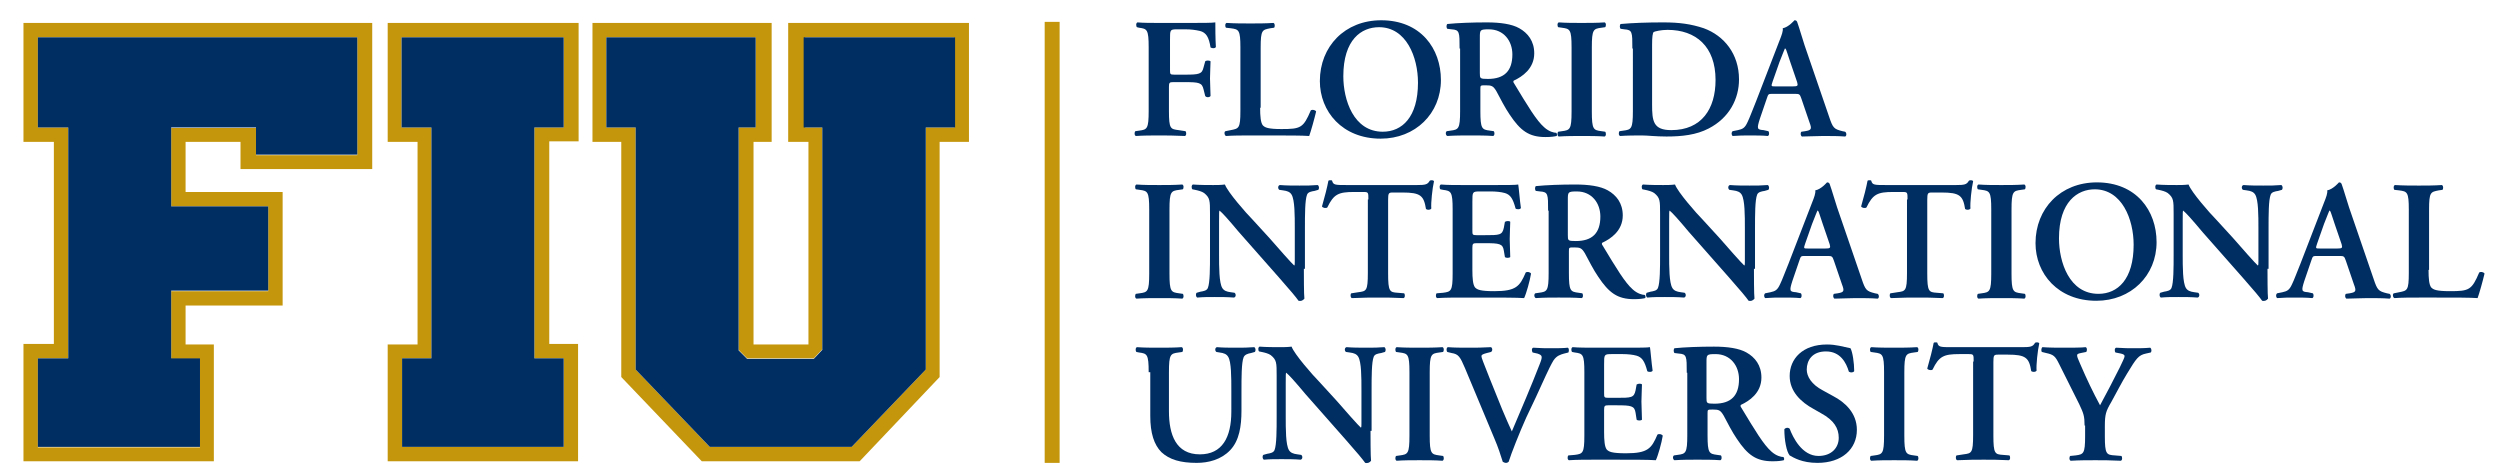 <?xml version="1.0" encoding="utf-8"?>
<!-- Generator: Adobe Illustrator 28.3.0, SVG Export Plug-In . SVG Version: 6.00 Build 0)  -->
<svg version="1.1" id="Layer_4" xmlns="http://www.w3.org/2000/svg" xmlns:xlink="http://www.w3.org/1999/xlink" x="0px" y="0px"
	 viewBox="0 0 468.8 89.2" style="enable-background:new 0 0 468.8 89.2;" xml:space="preserve">
<style type="text/css">
	.st0{fill:#C4960C;}
	.st1{fill:#002D62;}
</style>
<g>
	<polygon class="st0" points="195.9,86.8 195.9,4.1 198.7,4.1 198.7,86.8 195.9,86.8 	"/>
</g>
<g>
	<path class="st0" d="M147.8,4.3v22.3l3.8,0l0,38h-10.3v-38h3.4V4.3h-33.6v22.3h5.4v44.1l15.1,15.8h29.6l15-15.8V26.6h5.5V4.3H147.8
		z M179.1,23.9h-5.5l0,45.4l-13.9,14.5h-26.6l-13.9-14.5V23.9h-5.5V7h28v16.9h-3.2v41.7l0,0l1.6,1.6h12.5h0l1.6-1.7V23.9H151V7h28
		V23.9z M72.7,26.6h5.6v38h-5.6v21.9h35.7V64.5h-5.4v-38h5.5V4.3H72.7V26.6z M75.3,7h30.4v16.9h-5.5v43.3h5.5v16.6H75.4V67.2h5.5
		V23.9h-5.6V7z M4.4,26.6l5.7,0v37.9l-5.7,0v22h35.7V64.6h-5.3v-7.3l18.2,0V36l-18.2,0v-9.4h10.3v5.1h24.7V4.3H4.4V26.6z M7.1,7H67
		v22.1H48v-5.1H32.1v14.7h18.2v15.9H32.1v12.7h5.4v16.6H7.1V67.2h5.7V23.9H7.1V7z"/>
	<path class="st1" d="M150.7,23.9h3.5l0,0v41.7l0,0l-1.6,1.7h0h-12.5l0,0l-1.6-1.6l0,0V23.9l0,0h3.2V7h-28v16.9h5.5l0,0v45.4
		l13.9,14.5h26.6l13.9-14.5l0-45.4l0,0h5.5V7h-28.4V23.9z"/>
	<path class="st1" d="M105.7,7H75.3v16.9h5.6l0,0v43.3l0,0h-5.5v16.6h30.3V67.2h-5.5l0,0V23.9l0,0h5.5V7z"/>
	<path class="st1" d="M7.1,23.9h5.7l0,0v43.3l0,0H7.1v16.6h30.4V67.2h-5.4l0,0V54.5l0,0h18.2V38.7H32.1l0,0V23.9l0,0H48l0,0v5.1h19
		V7H7.1V23.9z"/>
</g>
<g>
	<path class="st1" d="M223.4,4.3c2,0,3.8,0,4.5-0.1c0,0.7,0,3.1,0.1,4.6c-0.1,0.3-0.7,0.3-1,0.1c-0.3-1.9-0.8-2.8-2-3.1
		c-0.9-0.2-1.7-0.3-2.7-0.3h-1.6c-1.3,0-1.3,0.1-1.3,1.9v5.7c0,0.8,0,0.9,0.8,0.9h1.9c2.8,0,3.3-0.1,3.6-1.4l0.3-1.1
		c0.2-0.2,0.8-0.2,1,0c0,0.8-0.1,2-0.1,3.2c0,1.2,0.1,2.3,0.1,3.3c-0.2,0.3-0.8,0.3-1,0l-0.3-1.2c-0.3-1.3-0.8-1.4-3.6-1.4H220
		c-0.7,0-0.8,0.1-0.8,0.9v4.5c0,3.4,0.3,3.4,1.8,3.6l1.3,0.2c0.2,0.2,0.2,0.8-0.1,0.9c-2-0.1-3.5-0.1-4.9-0.1c-1.4,0-2.8,0-4.3,0.1
		c-0.3-0.1-0.3-0.7-0.1-0.9l0.7-0.1c1.5-0.2,1.8-0.3,1.8-3.7V8.9c0-3.4-0.3-3.5-1.8-3.7l-0.4-0.1c-0.2-0.2-0.2-0.8,0.1-0.9
		c1.1,0.1,2.6,0.1,4,0.1H223.4z"/>
	<path class="st1" d="M236.3,20.2c0,1.6,0.1,2.8,0.5,3.3c0.4,0.4,0.9,0.7,3.5,0.7c3.6,0,4.1-0.2,5.5-3.5c0.3-0.2,0.8-0.1,1,0.2
		c-0.3,1.3-1,3.8-1.3,4.6c-1.3-0.1-4.1-0.1-7.7-0.1h-3.3c-1.6,0-3.2,0-4.6,0.1c-0.3-0.1-0.4-0.8-0.1-0.9l1-0.2
		c1.5-0.3,1.8-0.3,1.8-3.6V8.9c0-3.3-0.3-3.4-1.8-3.6l-0.9-0.1c-0.2-0.2-0.2-0.8,0.1-0.9c1.6,0.1,3,0.1,4.5,0.1c1.4,0,2.8,0,4.3-0.1
		c0.3,0.1,0.3,0.8,0.1,0.9l-0.7,0.1c-1.5,0.3-1.8,0.3-1.8,3.6V20.2z"/>
	<path class="st1" d="M270.2,15c0,6.3-4.8,11-11.3,11c-7.2,0-11.4-5.1-11.4-10.8c0-6.5,4.7-11.4,11.5-11.4
		C266.4,3.8,270.2,9.1,270.2,15z M251.9,14.3c0,4.4,1.9,10.4,7.4,10.4c3.6,0,6.6-2.7,6.6-9.2c0-4.8-2.2-10.4-7.3-10.4
		C255.3,5.1,251.9,7.4,251.9,14.3z"/>
	<path class="st1" d="M273.7,9.1c0-3.1,0-3.5-1.5-3.6l-0.8-0.1c-0.2-0.2-0.2-0.7,0-0.9c2-0.2,4.7-0.3,7.4-0.3c2.5,0,4.7,0.3,6.1,1.1
		c1.6,0.9,2.8,2.4,2.8,4.7c0,2.9-2.3,4.4-3.8,5.1c-0.2,0.1-0.1,0.4,0,0.5c2.6,4.3,4.2,7,5.7,8.3c0.9,0.8,1.8,1,2.2,1
		c0.2,0.1,0.2,0.5,0.1,0.6c-0.4,0.1-1,0.2-2.1,0.2c-3.1,0-4.7-1.2-6.7-4.2c-0.9-1.3-1.8-3.1-2.5-4.4c-0.6-1-0.9-1.1-2-1.1
		c-1,0-1,0-1,0.7v4.1c0,3.4,0.3,3.5,1.8,3.7l0.7,0.1c0.2,0.2,0.2,0.8-0.1,0.9c-1.4-0.1-2.8-0.1-4.3-0.1c-1.4,0-2.8,0-4.3,0.1
		c-0.3-0.1-0.4-0.7-0.1-0.9l0.7-0.1c1.5-0.2,1.8-0.3,1.8-3.7V9.1z M277.5,13.7c0,1,0,1.1,1.5,1.1c3.1,0,4.6-1.5,4.6-4.6
		c0-2.5-1.6-4.7-4.4-4.7c-1.7,0-1.7,0.1-1.7,1.6V13.7z"/>
	<path class="st1" d="M298.5,20.9c0,3.4,0.3,3.5,1.8,3.7l0.7,0.1c0.2,0.2,0.2,0.8-0.1,0.9c-1.4-0.1-2.8-0.1-4.3-0.1
		c-1.4,0-2.9,0-4.3,0.1c-0.3-0.1-0.3-0.7-0.1-0.9l0.7-0.1c1.5-0.2,1.8-0.3,1.8-3.7V8.9c0-3.4-0.3-3.5-1.8-3.7l-0.7-0.1
		c-0.2-0.2-0.2-0.8,0.1-0.9c1.4,0.1,2.8,0.1,4.3,0.1c1.4,0,2.8,0,4.3-0.1c0.3,0.1,0.3,0.7,0.1,0.9l-0.7,0.1
		c-1.5,0.2-1.8,0.3-1.8,3.7V20.9z"/>
	<path class="st1" d="M306.1,9.1c0-3.1,0-3.5-1.5-3.6l-0.7-0.1c-0.2-0.2-0.2-0.7,0-0.9c2.3-0.2,4.9-0.3,8-0.3c3,0,5.2,0.3,7.6,1.1
		c3.8,1.4,6.6,4.8,6.6,9.6c0,3.6-1.8,7.2-5.7,9.2c-2.3,1.2-5,1.5-7.9,1.5c-2,0-3.5-0.2-4.6-0.2c-1.2,0-2.7,0-4.1,0.1
		c-0.3-0.1-0.3-0.7-0.1-0.9l0.7-0.1c1.5-0.2,1.8-0.3,1.8-3.7V9.1z M309.8,19.6c0,3.1,0.2,4.8,3.6,4.8c5.7,0,8.3-4,8.3-9.4
		c0-6.3-3.7-9.4-9-9.4c-1.3,0-2.4,0.3-2.6,0.4c-0.2,0.2-0.3,0.9-0.3,2.4V19.6z"/>
	<path class="st1" d="M332.4,17.6c-0.8,0-0.8,0-1.1,0.9l-1.3,3.8c-0.6,1.9-0.5,2,0.7,2.1l0.9,0.2c0.2,0.2,0.2,0.8-0.1,0.9
		c-1-0.1-2.1-0.1-3.4-0.1c-1.1,0-2,0-3.2,0.1c-0.2-0.2-0.3-0.6,0-0.9l1-0.2c0.9-0.2,1.3-0.4,1.8-1.5c0.4-0.8,0.9-2.2,1.6-3.9
		l4.4-11.4c0.4-1,0.7-1.8,0.6-2.3c1.1-0.2,2.2-1.5,2.2-1.5c0.3,0,0.4,0.1,0.5,0.3c0.5,1.4,0.9,2.9,1.4,4.4l4.6,13.4
		c0.7,2.1,0.9,2.3,2.5,2.7l0.5,0.1c0.3,0.2,0.3,0.8,0,0.9c-1.3-0.1-2.5-0.1-4.2-0.1c-1.4,0-2.8,0.1-3.9,0.1
		c-0.3-0.2-0.3-0.7-0.1-0.9l0.7-0.1c1.2-0.2,1.3-0.4,0.8-1.7l-1.5-4.4c-0.3-0.9-0.4-0.9-1.3-0.9H332.4z M336.2,16.2
		c0.9,0,1-0.1,0.8-0.8l-1.3-3.8c-0.6-1.7-0.7-2.3-0.9-2.5h-0.1c-0.1,0.2-0.4,1-1,2.5l-1.3,3.7c-0.3,0.9-0.3,0.9,0.5,0.9H336.2z"/>
	<path class="st1" d="M219.3,51.3c0,3.4,0.3,3.5,1.8,3.7l0.7,0.1c0.2,0.2,0.2,0.8-0.1,0.9c-1.4-0.1-2.8-0.1-4.3-0.1
		c-1.4,0-2.9,0-4.3,0.1c-0.3-0.1-0.3-0.7-0.1-0.9l0.7-0.1c1.5-0.2,1.8-0.3,1.8-3.7V39.3c0-3.4-0.3-3.5-1.8-3.7l-0.7-0.1
		c-0.2-0.2-0.2-0.8,0.1-0.9c1.4,0.1,2.8,0.1,4.3,0.1c1.4,0,2.8,0,4.3-0.1c0.3,0.1,0.3,0.7,0.1,0.9l-0.7,0.1
		c-1.5,0.2-1.8,0.3-1.8,3.7V51.3z"/>
	<path class="st1" d="M244.5,50.4c0,1,0,4.9,0.1,5.6c-0.3,0.4-0.7,0.5-1.1,0.4c-0.5-0.7-1.4-1.8-3.7-4.4l-7.5-8.5
		c-2-2.4-3.1-3.6-3.6-4c-0.1,0-0.1,0.4-0.1,2v6.2c0,2.4,0,5.3,0.6,6.3c0.3,0.5,0.8,0.7,1.6,0.8l0.7,0.1c0.3,0.2,0.3,0.8-0.1,0.9
		c-1.2-0.1-2.4-0.1-3.6-0.1c-1.3,0-2.2,0-3.3,0.1c-0.3-0.2-0.3-0.7-0.1-0.9l0.7-0.2c0.6-0.1,1.2-0.2,1.4-0.7c0.4-1,0.4-3.8,0.4-6.3
		v-7.6c0-2.5,0-3-1.1-3.9c-0.4-0.3-1.2-0.5-1.7-0.6l-0.5-0.1c-0.2-0.2-0.2-0.8,0.1-0.9c1.2,0.1,3,0.1,3.8,0.1c0.7,0,1.4,0,2.2-0.1
		c0.5,1.4,4,5.4,5.2,6.6l3.2,3.5c1.3,1.5,4.3,4.9,4.6,5.1c0.1-0.1,0.1-0.3,0.1-0.8v-6.2c0-2.4,0-5.3-0.6-6.3
		c-0.3-0.5-0.8-0.7-1.6-0.8l-0.7-0.1c-0.3-0.2-0.3-0.8,0.1-0.9c1.2,0.1,2.4,0.1,3.7,0.1c1.4,0,2.2,0,3.4-0.1
		c0.3,0.2,0.3,0.7,0.1,0.9l-0.7,0.2c-0.6,0.1-1.2,0.2-1.4,0.7c-0.4,1-0.4,3.8-0.4,6.3V50.4z"/>
	<path class="st1" d="M256.6,37.4c0-1.3,0-1.4-0.9-1.4h-1.8c-2.9,0-3.8,0.4-5,2.9c-0.2,0.2-0.9,0.1-1-0.2c0.5-1.7,1-3.7,1.2-4.8
		c0.1-0.1,0.2-0.1,0.4-0.1c0.1,0,0.3,0,0.3,0.1c0.2,0.8,0.6,0.8,2.8,0.8h13.1c1.6,0,2-0.1,2.4-0.8c0.1-0.1,0.3-0.1,0.4-0.1
		c0.2,0,0.4,0.1,0.4,0.2c-0.3,1.3-0.6,4.1-0.5,5.1c-0.2,0.3-0.7,0.3-1,0.1c-0.4-2.5-1-3.1-4.4-3.1h-1.8c-0.8,0-0.9,0.1-0.9,1.4v13.8
		c0,3.4,0.3,3.5,1.8,3.6l1.2,0.1c0.2,0.2,0.2,0.8-0.1,0.9c-1.9-0.1-3.3-0.1-4.7-0.1s-2.9,0-5,0.1c-0.3-0.1-0.3-0.8-0.1-0.9l1.3-0.2
		c1.5-0.2,1.8-0.2,1.8-3.6V37.4z"/>
	<path class="st1" d="M272.4,39.3c0-3.4-0.3-3.5-1.8-3.7l-0.5-0.1c-0.2-0.2-0.2-0.8,0.1-0.9c1.2,0.1,2.7,0.1,4.1,0.1h6.1
		c2,0,3.9,0,4.3-0.1c0.1,0.5,0.3,3.1,0.5,4.4c-0.1,0.3-0.8,0.3-1,0.1c-0.5-1.9-1-2.6-2-2.9c-0.7-0.2-1.7-0.3-2.6-0.3h-2.1
		c-1.4,0-1.4,0.1-1.4,1.9v5.4c0,0.8,0,0.9,0.8,0.9h1.5c2.8,0,3.3,0,3.6-1.4l0.2-1.1c0.3-0.2,0.9-0.2,1,0c0,0.9-0.1,2-0.1,3.2
		c0,1.2,0.1,2.3,0.1,3.4c-0.2,0.2-0.8,0.2-1,0L282,47c-0.2-1.3-0.8-1.4-3.6-1.4h-1.5c-0.7,0-0.8,0.1-0.8,0.9v4.1
		c0,1.6,0.1,2.8,0.5,3.3c0.4,0.4,0.9,0.7,3.6,0.7c4.1,0,4.8-0.9,5.9-3.5c0.3-0.2,0.8-0.1,1,0.2c-0.2,1.3-0.9,3.8-1.3,4.6
		c-1.4-0.1-4.2-0.1-7.9-0.1h-3.6c-1.4,0-3.4,0-4.8,0.1c-0.3-0.1-0.3-0.7-0.1-0.9l1.2-0.1c1.5-0.2,1.8-0.3,1.8-3.6V39.3z"/>
	<path class="st1" d="M290.3,39.5c0-3.1,0-3.5-1.5-3.6l-0.8-0.1c-0.2-0.2-0.2-0.7,0-0.9c2-0.2,4.7-0.3,7.4-0.3
		c2.5,0,4.7,0.3,6.1,1.1c1.6,0.9,2.8,2.4,2.8,4.7c0,2.9-2.3,4.4-3.8,5.1c-0.2,0.1-0.1,0.4,0,0.5c2.6,4.3,4.2,7,5.7,8.3
		c0.9,0.8,1.8,1,2.2,1c0.2,0.1,0.2,0.5,0.1,0.6c-0.4,0.1-1,0.2-2.1,0.2c-3.1,0-4.7-1.2-6.7-4.2c-0.9-1.3-1.8-3.1-2.5-4.4
		c-0.6-1-0.9-1.1-2-1.1c-1,0-1,0-1,0.7v4.1c0,3.4,0.3,3.5,1.8,3.7l0.7,0.1c0.2,0.2,0.2,0.8-0.1,0.9c-1.4-0.1-2.8-0.1-4.3-0.1
		c-1.4,0-2.8,0-4.3,0.1c-0.3-0.1-0.4-0.7-0.1-0.9l0.7-0.1c1.5-0.2,1.8-0.3,1.8-3.7V39.5z M294,44.1c0,1,0,1.1,1.5,1.1
		c3.1,0,4.6-1.5,4.6-4.6c0-2.5-1.6-4.7-4.4-4.7c-1.7,0-1.7,0.1-1.7,1.6V44.1z"/>
	<path class="st1" d="M328.9,50.4c0,1,0,4.9,0.1,5.6c-0.3,0.4-0.7,0.5-1.1,0.4c-0.5-0.7-1.4-1.8-3.7-4.4l-7.5-8.5
		c-2-2.4-3.1-3.6-3.6-4c-0.1,0-0.1,0.4-0.1,2v6.2c0,2.4,0,5.3,0.6,6.3c0.3,0.5,0.8,0.7,1.6,0.8l0.7,0.1c0.3,0.2,0.3,0.8-0.1,0.9
		c-1.2-0.1-2.4-0.1-3.6-0.1c-1.3,0-2.2,0-3.3,0.1c-0.3-0.2-0.3-0.7-0.1-0.9l0.7-0.2c0.6-0.1,1.2-0.2,1.4-0.7c0.4-1,0.4-3.8,0.4-6.3
		v-7.6c0-2.5,0-3-1.1-3.9c-0.4-0.3-1.2-0.5-1.7-0.6l-0.5-0.1c-0.2-0.2-0.2-0.8,0.1-0.9c1.2,0.1,3,0.1,3.8,0.1c0.7,0,1.4,0,2.2-0.1
		c0.5,1.4,4,5.4,5.2,6.6l3.2,3.5c1.3,1.5,4.3,4.9,4.6,5.1c0.1-0.1,0.1-0.3,0.1-0.8v-6.2c0-2.4,0-5.3-0.6-6.3
		c-0.3-0.5-0.8-0.7-1.6-0.8l-0.7-0.1c-0.3-0.2-0.3-0.8,0.1-0.9c1.2,0.1,2.4,0.1,3.7,0.1c1.4,0,2.2,0,3.4-0.1
		c0.3,0.2,0.3,0.7,0.1,0.9l-0.7,0.2c-0.6,0.1-1.2,0.2-1.4,0.7c-0.4,1-0.4,3.8-0.4,6.3V50.4z"/>
	<path class="st1" d="M338.5,48c-0.8,0-0.8,0-1.1,0.9l-1.3,3.8c-0.6,1.9-0.5,2,0.7,2.1l0.9,0.2c0.2,0.2,0.2,0.8-0.1,0.9
		c-1-0.1-2.1-0.1-3.4-0.1c-1.1,0-2,0-3.2,0.1c-0.2-0.2-0.3-0.6,0-0.9l1-0.2c0.9-0.2,1.3-0.4,1.8-1.5c0.4-0.8,0.9-2.2,1.6-3.9
		l4.4-11.4c0.4-1,0.7-1.8,0.6-2.3c1.1-0.2,2.2-1.5,2.2-1.5c0.3,0,0.4,0.1,0.5,0.3c0.5,1.4,0.9,2.9,1.4,4.4l4.6,13.4
		c0.7,2.1,0.9,2.3,2.5,2.7l0.5,0.1c0.3,0.2,0.3,0.8,0,0.9c-1.3-0.1-2.5-0.1-4.2-0.1c-1.4,0-2.8,0.1-3.9,0.1
		c-0.3-0.2-0.3-0.7-0.1-0.9l0.7-0.1c1.2-0.2,1.3-0.4,0.8-1.7l-1.5-4.4c-0.3-0.9-0.4-0.9-1.3-0.9H338.5z M342.3,46.6
		c0.9,0,1-0.1,0.8-0.8l-1.3-3.8c-0.6-1.7-0.7-2.3-0.9-2.5h-0.1c-0.1,0.2-0.4,1-1,2.5l-1.3,3.7c-0.3,0.9-0.3,0.9,0.5,0.9H342.3z"/>
	<path class="st1" d="M357.7,37.4c0-1.3,0-1.4-0.9-1.4h-1.8c-2.9,0-3.8,0.4-5,2.9c-0.2,0.2-0.9,0.1-1-0.2c0.5-1.7,1-3.7,1.2-4.8
		c0.1-0.1,0.2-0.1,0.4-0.1c0.1,0,0.3,0,0.3,0.1c0.2,0.8,0.6,0.8,2.8,0.8h13.1c1.6,0,2-0.1,2.4-0.8c0.1-0.1,0.3-0.1,0.4-0.1
		c0.2,0,0.4,0.1,0.4,0.2c-0.3,1.3-0.6,4.1-0.5,5.1c-0.2,0.3-0.7,0.3-1,0.1c-0.4-2.5-1-3.1-4.4-3.1h-1.8c-0.8,0-0.9,0.1-0.9,1.4v13.8
		c0,3.4,0.3,3.5,1.8,3.6l1.2,0.1c0.2,0.2,0.2,0.8-0.1,0.9c-1.9-0.1-3.3-0.1-4.7-0.1c-1.4,0-2.9,0-5,0.1c-0.3-0.1-0.3-0.8-0.1-0.9
		l1.3-0.2c1.5-0.2,1.8-0.2,1.8-3.6V37.4z"/>
	<path class="st1" d="M377.2,51.3c0,3.4,0.3,3.5,1.8,3.7l0.7,0.1c0.2,0.2,0.2,0.8-0.1,0.9c-1.4-0.1-2.8-0.1-4.3-0.1
		c-1.4,0-2.9,0-4.3,0.1c-0.3-0.1-0.3-0.7-0.1-0.9l0.7-0.1c1.5-0.2,1.8-0.3,1.8-3.7V39.3c0-3.4-0.3-3.5-1.8-3.7l-0.7-0.1
		c-0.2-0.2-0.2-0.8,0.1-0.9c1.4,0.1,2.8,0.1,4.3,0.1c1.4,0,2.8,0,4.3-0.1c0.3,0.1,0.3,0.7,0.1,0.9l-0.7,0.1
		c-1.5,0.2-1.8,0.3-1.8,3.7V51.3z"/>
	<path class="st1" d="M404.4,45.4c0,6.3-4.8,11-11.3,11c-7.2,0-11.4-5.1-11.4-10.8c0-6.5,4.7-11.4,11.5-11.4
		C400.6,34.2,404.4,39.5,404.4,45.4z M386.1,44.7c0,4.4,1.9,10.4,7.4,10.4c3.6,0,6.6-2.7,6.6-9.2c0-4.8-2.2-10.4-7.3-10.4
		C389.6,35.5,386.1,37.8,386.1,44.7z"/>
	<path class="st1" d="M425.2,50.4c0,1,0,4.9,0.1,5.6c-0.3,0.4-0.7,0.5-1.1,0.4c-0.5-0.7-1.4-1.8-3.7-4.4l-7.5-8.5
		c-2-2.4-3.1-3.6-3.6-4c-0.1,0-0.1,0.4-0.1,2v6.2c0,2.4,0,5.3,0.6,6.3c0.3,0.5,0.8,0.7,1.6,0.8l0.7,0.1c0.3,0.2,0.3,0.8-0.1,0.9
		c-1.2-0.1-2.4-0.1-3.6-0.1c-1.3,0-2.2,0-3.3,0.1c-0.3-0.2-0.3-0.7-0.1-0.9l0.7-0.2c0.6-0.1,1.2-0.2,1.4-0.7c0.4-1,0.4-3.8,0.4-6.3
		v-7.6c0-2.5,0-3-1.1-3.9c-0.4-0.3-1.2-0.5-1.7-0.6l-0.5-0.1c-0.2-0.2-0.2-0.8,0.1-0.9c1.2,0.1,3,0.1,3.8,0.1c0.7,0,1.4,0,2.2-0.1
		c0.5,1.4,4,5.4,5.2,6.6l3.2,3.5c1.3,1.5,4.3,4.9,4.6,5.1c0.1-0.1,0.1-0.3,0.1-0.8v-6.2c0-2.4,0-5.3-0.6-6.3
		c-0.3-0.5-0.8-0.7-1.6-0.8l-0.7-0.1c-0.3-0.2-0.3-0.8,0.1-0.9c1.2,0.1,2.4,0.1,3.7,0.1c1.4,0,2.2,0,3.4-0.1
		c0.3,0.2,0.3,0.7,0.1,0.9l-0.7,0.2c-0.6,0.1-1.2,0.2-1.4,0.7c-0.4,1-0.4,3.8-0.4,6.3V50.4z"/>
	<path class="st1" d="M434.5,48c-0.8,0-0.8,0-1.1,0.9l-1.3,3.8c-0.6,1.9-0.5,2,0.7,2.1l0.9,0.2c0.2,0.2,0.2,0.8-0.1,0.9
		c-1-0.1-2.1-0.1-3.4-0.1c-1.1,0-2,0-3.2,0.1c-0.2-0.2-0.3-0.6,0-0.9l1-0.2c0.9-0.2,1.3-0.4,1.8-1.5c0.4-0.8,0.9-2.2,1.6-3.9
		l4.4-11.4c0.4-1,0.7-1.8,0.6-2.3c1.1-0.2,2.2-1.5,2.2-1.5c0.3,0,0.4,0.1,0.5,0.3c0.5,1.4,0.9,2.9,1.4,4.4l4.6,13.4
		c0.7,2.1,0.9,2.3,2.5,2.7l0.5,0.1c0.3,0.2,0.3,0.8,0,0.9c-1.3-0.1-2.5-0.1-4.2-0.1c-1.4,0-2.8,0.1-3.9,0.1
		c-0.3-0.2-0.3-0.7-0.1-0.9l0.7-0.1c1.2-0.2,1.3-0.4,0.8-1.7l-1.5-4.4c-0.3-0.9-0.4-0.9-1.3-0.9H434.5z M438.3,46.6
		c0.9,0,1-0.1,0.8-0.8l-1.3-3.8c-0.6-1.7-0.7-2.3-0.9-2.5h-0.1c-0.1,0.2-0.4,1-1,2.5l-1.3,3.7c-0.3,0.9-0.3,0.9,0.5,0.9H438.3z"/>
	<path class="st1" d="M455.4,50.6c0,1.6,0.1,2.8,0.5,3.3c0.4,0.4,0.9,0.7,3.5,0.7c3.6,0,4.1-0.2,5.5-3.5c0.3-0.2,0.8-0.1,1,0.2
		c-0.3,1.3-1,3.8-1.3,4.6c-1.3-0.1-4.1-0.1-7.7-0.1h-3.3c-1.6,0-3.2,0-4.6,0.1c-0.3-0.1-0.4-0.8-0.1-0.9l1-0.2
		c1.5-0.3,1.8-0.3,1.8-3.6V39.3c0-3.3-0.3-3.4-1.8-3.6l-0.9-0.1c-0.2-0.2-0.2-0.8,0.1-0.9c1.6,0.1,3,0.1,4.5,0.1
		c1.4,0,2.8,0,4.3-0.1c0.3,0.1,0.3,0.8,0.1,0.9l-0.7,0.1c-1.5,0.3-1.8,0.3-1.8,3.6V50.6z"/>
	<path class="st1" d="M215.4,69.8c0-3.4-0.3-3.5-1.8-3.7l-0.5-0.1c-0.2-0.2-0.2-0.8,0.1-0.9c1.3,0.1,2.7,0.1,4.1,0.1
		c1.4,0,2.9,0,4.3-0.1c0.3,0.1,0.3,0.7,0.1,0.9l-0.7,0.1c-1.5,0.2-1.8,0.3-1.8,3.7v7.3c0,4.4,1.3,8.1,5.8,8.1c4.2,0,5.9-3.2,5.9-8
		v-4c0-2.4,0-5.4-0.6-6.3c-0.3-0.5-0.8-0.7-1.6-0.8l-0.6-0.1c-0.3-0.2-0.3-0.8,0.1-0.9c1.1,0.1,2.3,0.1,3.6,0.1c1.3,0,2.2,0,3.4-0.1
		c0.3,0.2,0.3,0.7,0.1,0.9l-0.7,0.2c-0.6,0.1-1.2,0.3-1.4,0.8c-0.4,1-0.4,3.8-0.4,6.3V77c0,2.9-0.4,5.6-2.1,7.4
		c-1.7,1.8-4.1,2.4-6.3,2.4c-3,0-5.1-0.6-6.6-2c-1.4-1.4-2.1-3.6-2.1-6.8V69.8z"/>
	<path class="st1" d="M257,80.8c0,1,0,4.9,0.1,5.6c-0.3,0.4-0.7,0.5-1.1,0.4c-0.5-0.7-1.4-1.8-3.7-4.4l-7.5-8.5
		c-2-2.4-3.1-3.6-3.6-4c-0.1,0-0.1,0.4-0.1,2v6.2c0,2.4,0,5.3,0.6,6.3c0.3,0.5,0.8,0.7,1.6,0.8l0.7,0.1c0.3,0.2,0.3,0.8-0.1,0.9
		c-1.2-0.1-2.4-0.1-3.6-0.1c-1.3,0-2.2,0-3.3,0.1c-0.3-0.2-0.3-0.7-0.1-0.9l0.7-0.2c0.6-0.1,1.2-0.2,1.4-0.7c0.4-1,0.4-3.8,0.4-6.3
		v-7.6c0-2.5,0-3-1.1-3.9c-0.4-0.3-1.2-0.5-1.7-0.6l-0.5-0.1c-0.2-0.2-0.2-0.8,0.1-0.9c1.2,0.1,3,0.1,3.8,0.1c0.7,0,1.4,0,2.2-0.1
		c0.5,1.4,4,5.4,5.2,6.6l3.2,3.5c1.3,1.5,4.3,4.9,4.6,5.1c0.1-0.1,0.1-0.3,0.1-0.8v-6.2c0-2.4,0-5.3-0.6-6.3
		c-0.3-0.5-0.8-0.7-1.6-0.8l-0.7-0.1c-0.3-0.2-0.3-0.8,0.1-0.9c1.2,0.1,2.4,0.1,3.7,0.1c1.4,0,2.2,0,3.4-0.1
		c0.3,0.2,0.3,0.7,0.1,0.9l-0.7,0.2c-0.6,0.1-1.2,0.2-1.4,0.7c-0.4,1-0.4,3.8-0.4,6.3V80.8z"/>
	<path class="st1" d="M268.1,81.7c0,3.4,0.3,3.5,1.8,3.7l0.7,0.1c0.2,0.2,0.2,0.8-0.1,0.9c-1.4-0.1-2.8-0.1-4.3-0.1s-2.9,0-4.3,0.1
		c-0.3-0.1-0.3-0.7-0.1-0.9l0.7-0.1c1.5-0.2,1.8-0.3,1.8-3.7V69.8c0-3.4-0.3-3.5-1.8-3.7l-0.7-0.1c-0.2-0.2-0.2-0.8,0.1-0.9
		c1.4,0.1,2.8,0.1,4.3,0.1c1.4,0,2.8,0,4.3-0.1c0.3,0.1,0.3,0.7,0.1,0.9l-0.7,0.1c-1.5,0.2-1.8,0.3-1.8,3.7V81.7z"/>
	<path class="st1" d="M286.2,78.3c-1.3,2.9-2.8,6.7-3.3,8.3c-0.1,0.1-0.3,0.2-0.5,0.2c-0.2,0-0.4-0.1-0.6-0.2
		c-0.4-1.3-0.9-2.8-1.5-4.2L274.7,69c-0.9-2.1-1.2-2.6-2.5-2.8l-0.8-0.2c-0.2-0.2-0.2-0.8,0.1-0.9c1.2,0.1,2.6,0.1,3.9,0.1
		c1.4,0,2.5,0,4.2-0.1c0.3,0.2,0.3,0.7,0,0.9l-0.8,0.2c-0.7,0.2-1,0.3-1,0.6c0,0.3,0.3,1,1.6,4.3l2.3,5.7c0.6,1.4,1.4,3.3,1.8,4.1
		c1.7-4,3.6-8.4,5.3-12.8c0.5-1.3,0.4-1.5-0.5-1.8l-0.9-0.2c-0.2-0.3-0.2-0.8,0.1-0.9c1.3,0.1,2.4,0.1,3.4,0.1c1.2,0,2.2,0,3.1-0.1
		c0.3,0.2,0.2,0.7,0.1,0.9l-0.8,0.2c-0.7,0.2-1.4,0.4-2,1.3c-0.9,1.5-1.8,3.7-3.3,6.9L286.2,78.3z"/>
	<path class="st1" d="M297.1,69.8c0-3.4-0.3-3.5-1.8-3.7l-0.5-0.1c-0.2-0.2-0.2-0.8,0.1-0.9c1.2,0.1,2.7,0.1,4.1,0.1h6.1
		c2,0,3.9,0,4.3-0.1c0.1,0.5,0.3,3.1,0.5,4.4c-0.1,0.3-0.8,0.3-1,0.1c-0.5-1.9-1-2.6-2-2.9c-0.7-0.2-1.7-0.3-2.6-0.3h-2.1
		c-1.4,0-1.4,0.1-1.4,1.9v5.4c0,0.8,0,0.9,0.8,0.9h1.5c2.8,0,3.3,0,3.6-1.4l0.2-1.1c0.3-0.2,0.9-0.2,1,0c0,0.9-0.1,2-0.1,3.2
		c0,1.2,0.1,2.3,0.1,3.4c-0.2,0.2-0.8,0.2-1,0l-0.2-1.3c-0.2-1.3-0.8-1.4-3.6-1.4h-1.5c-0.7,0-0.8,0.1-0.8,0.9V81
		c0,1.6,0.1,2.8,0.5,3.3c0.4,0.4,0.9,0.7,3.6,0.7c4.1,0,4.8-0.9,5.9-3.5c0.3-0.2,0.8-0.1,1,0.2c-0.2,1.3-0.9,3.8-1.3,4.6
		c-1.4-0.1-4.2-0.1-7.9-0.1H299c-1.4,0-3.4,0-4.8,0.1c-0.3-0.1-0.3-0.7-0.1-0.9l1.2-0.1c1.5-0.2,1.8-0.3,1.8-3.6V69.8z"/>
	<path class="st1" d="M316.3,69.9c0-3.1,0-3.5-1.5-3.6l-0.8-0.1c-0.2-0.2-0.2-0.7,0-0.9c2-0.2,4.7-0.3,7.4-0.3
		c2.5,0,4.7,0.3,6.1,1.1c1.6,0.9,2.8,2.4,2.8,4.7c0,2.9-2.3,4.4-3.8,5.1c-0.2,0.1-0.1,0.4,0,0.5c2.6,4.3,4.2,7,5.7,8.3
		c0.9,0.8,1.8,1,2.2,1c0.2,0.1,0.2,0.5,0.1,0.6c-0.4,0.1-1,0.2-2.1,0.2c-3.1,0-4.7-1.2-6.7-4.2c-0.9-1.3-1.8-3.1-2.5-4.4
		c-0.6-1-0.9-1.1-2-1.1c-1,0-1,0-1,0.7v4.1c0,3.4,0.3,3.5,1.8,3.7l0.7,0.1c0.2,0.2,0.2,0.8-0.1,0.9c-1.4-0.1-2.8-0.1-4.3-0.1
		c-1.4,0-2.8,0-4.3,0.1c-0.3-0.1-0.4-0.7-0.1-0.9l0.7-0.1c1.5-0.2,1.8-0.3,1.8-3.7V69.9z M320,74.6c0,1,0,1.1,1.5,1.1
		c3.1,0,4.6-1.5,4.6-4.6c0-2.5-1.6-4.7-4.4-4.7c-1.7,0-1.7,0.1-1.7,1.6V74.6z"/>
	<path class="st1" d="M335.6,85.4c-0.6-0.7-1-2.9-1-4.9c0.2-0.3,0.7-0.4,1-0.1c0.6,1.6,2.3,5.1,5.4,5.1c2.4,0,3.8-1.5,3.8-3.4
		c0-1.8-0.9-3.3-3.3-4.6l-1.4-0.8c-2.4-1.3-4.5-3.3-4.5-6.2c0-3.2,2.4-5.9,7-5.9c1.7,0,2.9,0.4,4.4,0.7c0.4,0.7,0.7,2.8,0.7,4.3
		c-0.2,0.3-0.7,0.3-1,0.1c-0.5-1.7-1.6-3.8-4.3-3.8c-2.6,0-3.6,1.7-3.6,3.4c0,1.3,0.9,2.8,3,3.9l2,1.1c2.1,1.1,4.4,3.1,4.4,6.3
		c0,3.6-2.8,6.2-7.4,6.2C337.9,86.8,336.3,85.8,335.6,85.4z"/>
	<path class="st1" d="M357.1,81.7c0,3.4,0.3,3.5,1.8,3.7l0.7,0.1c0.2,0.2,0.2,0.8-0.1,0.9c-1.4-0.1-2.8-0.1-4.3-0.1
		c-1.4,0-2.9,0-4.3,0.1c-0.3-0.1-0.3-0.7-0.1-0.9l0.7-0.1c1.5-0.2,1.8-0.3,1.8-3.7V69.8c0-3.4-0.3-3.5-1.8-3.7l-0.7-0.1
		c-0.2-0.2-0.2-0.8,0.1-0.9c1.4,0.1,2.8,0.1,4.3,0.1c1.4,0,2.8,0,4.3-0.1c0.3,0.1,0.3,0.7,0.1,0.9l-0.7,0.1
		c-1.5,0.2-1.8,0.3-1.8,3.7V81.7z"/>
	<path class="st1" d="M370.1,67.8c0-1.3,0-1.4-0.9-1.4h-1.8c-2.9,0-3.8,0.4-5,2.9c-0.2,0.2-0.9,0.1-1-0.2c0.5-1.7,1-3.7,1.2-4.8
		c0.1-0.1,0.2-0.1,0.4-0.1c0.1,0,0.3,0,0.3,0.1c0.2,0.8,0.6,0.8,2.8,0.8h13.1c1.6,0,2-0.1,2.4-0.8c0.1-0.1,0.3-0.1,0.4-0.1
		c0.2,0,0.4,0.1,0.4,0.2c-0.3,1.3-0.6,4.1-0.5,5.1c-0.2,0.3-0.7,0.3-1,0.1c-0.4-2.5-1-3.1-4.4-3.1h-1.8c-0.8,0-0.9,0.1-0.9,1.4v13.8
		c0,3.4,0.3,3.5,1.8,3.6l1.2,0.1c0.2,0.2,0.2,0.8-0.1,0.9c-1.9-0.1-3.3-0.1-4.7-0.1c-1.4,0-2.9,0-5,0.1c-0.3-0.1-0.3-0.8-0.1-0.9
		l1.3-0.2c1.5-0.2,1.8-0.2,1.8-3.6V67.8z"/>
	<path class="st1" d="M390.9,79.8c0-1.8-0.2-2.3-1-4l-3.8-7.6c-0.7-1.4-1-1.7-2.4-2l-0.8-0.2c-0.2-0.2-0.1-0.8,0.1-0.9
		c1.4,0.1,2.7,0.1,4,0.1c1.4,0,3.4,0,4.1-0.1c0.3,0.1,0.3,0.7,0.1,0.9l-1,0.2c-0.5,0.1-0.7,0.2-0.7,0.4c0,0.3,0.1,0.6,0.6,1.7
		c1.2,2.8,2.4,5.3,3.7,7.7c1.3-2.4,2.5-4.7,3.7-7.1c0.5-1.1,0.9-1.8,0.9-2.1c0-0.3-0.3-0.4-0.7-0.5l-1-0.2c-0.2-0.2-0.2-0.8,0.1-0.9
		c1.4,0.1,2.4,0.1,3.4,0.1c1,0,2,0,3-0.1c0.3,0.2,0.3,0.7,0.1,0.9l-0.9,0.2c-1.4,0.3-1.8,0.9-3.5,3.7c-1.1,1.8-2,3.6-3,5.4
		c-1,1.7-1.2,2.3-1.2,4.5v1.9c0,3.4,0.3,3.5,1.9,3.6l1.2,0.1c0.2,0.2,0.2,0.8-0.1,0.9c-2-0.1-3.4-0.1-4.8-0.1c-1.5,0-2.9,0-4.6,0.1
		c-0.3-0.1-0.3-0.7-0.1-0.9l1-0.1c1.5-0.2,1.8-0.3,1.8-3.6V79.8z"/>
</g>
</svg>
